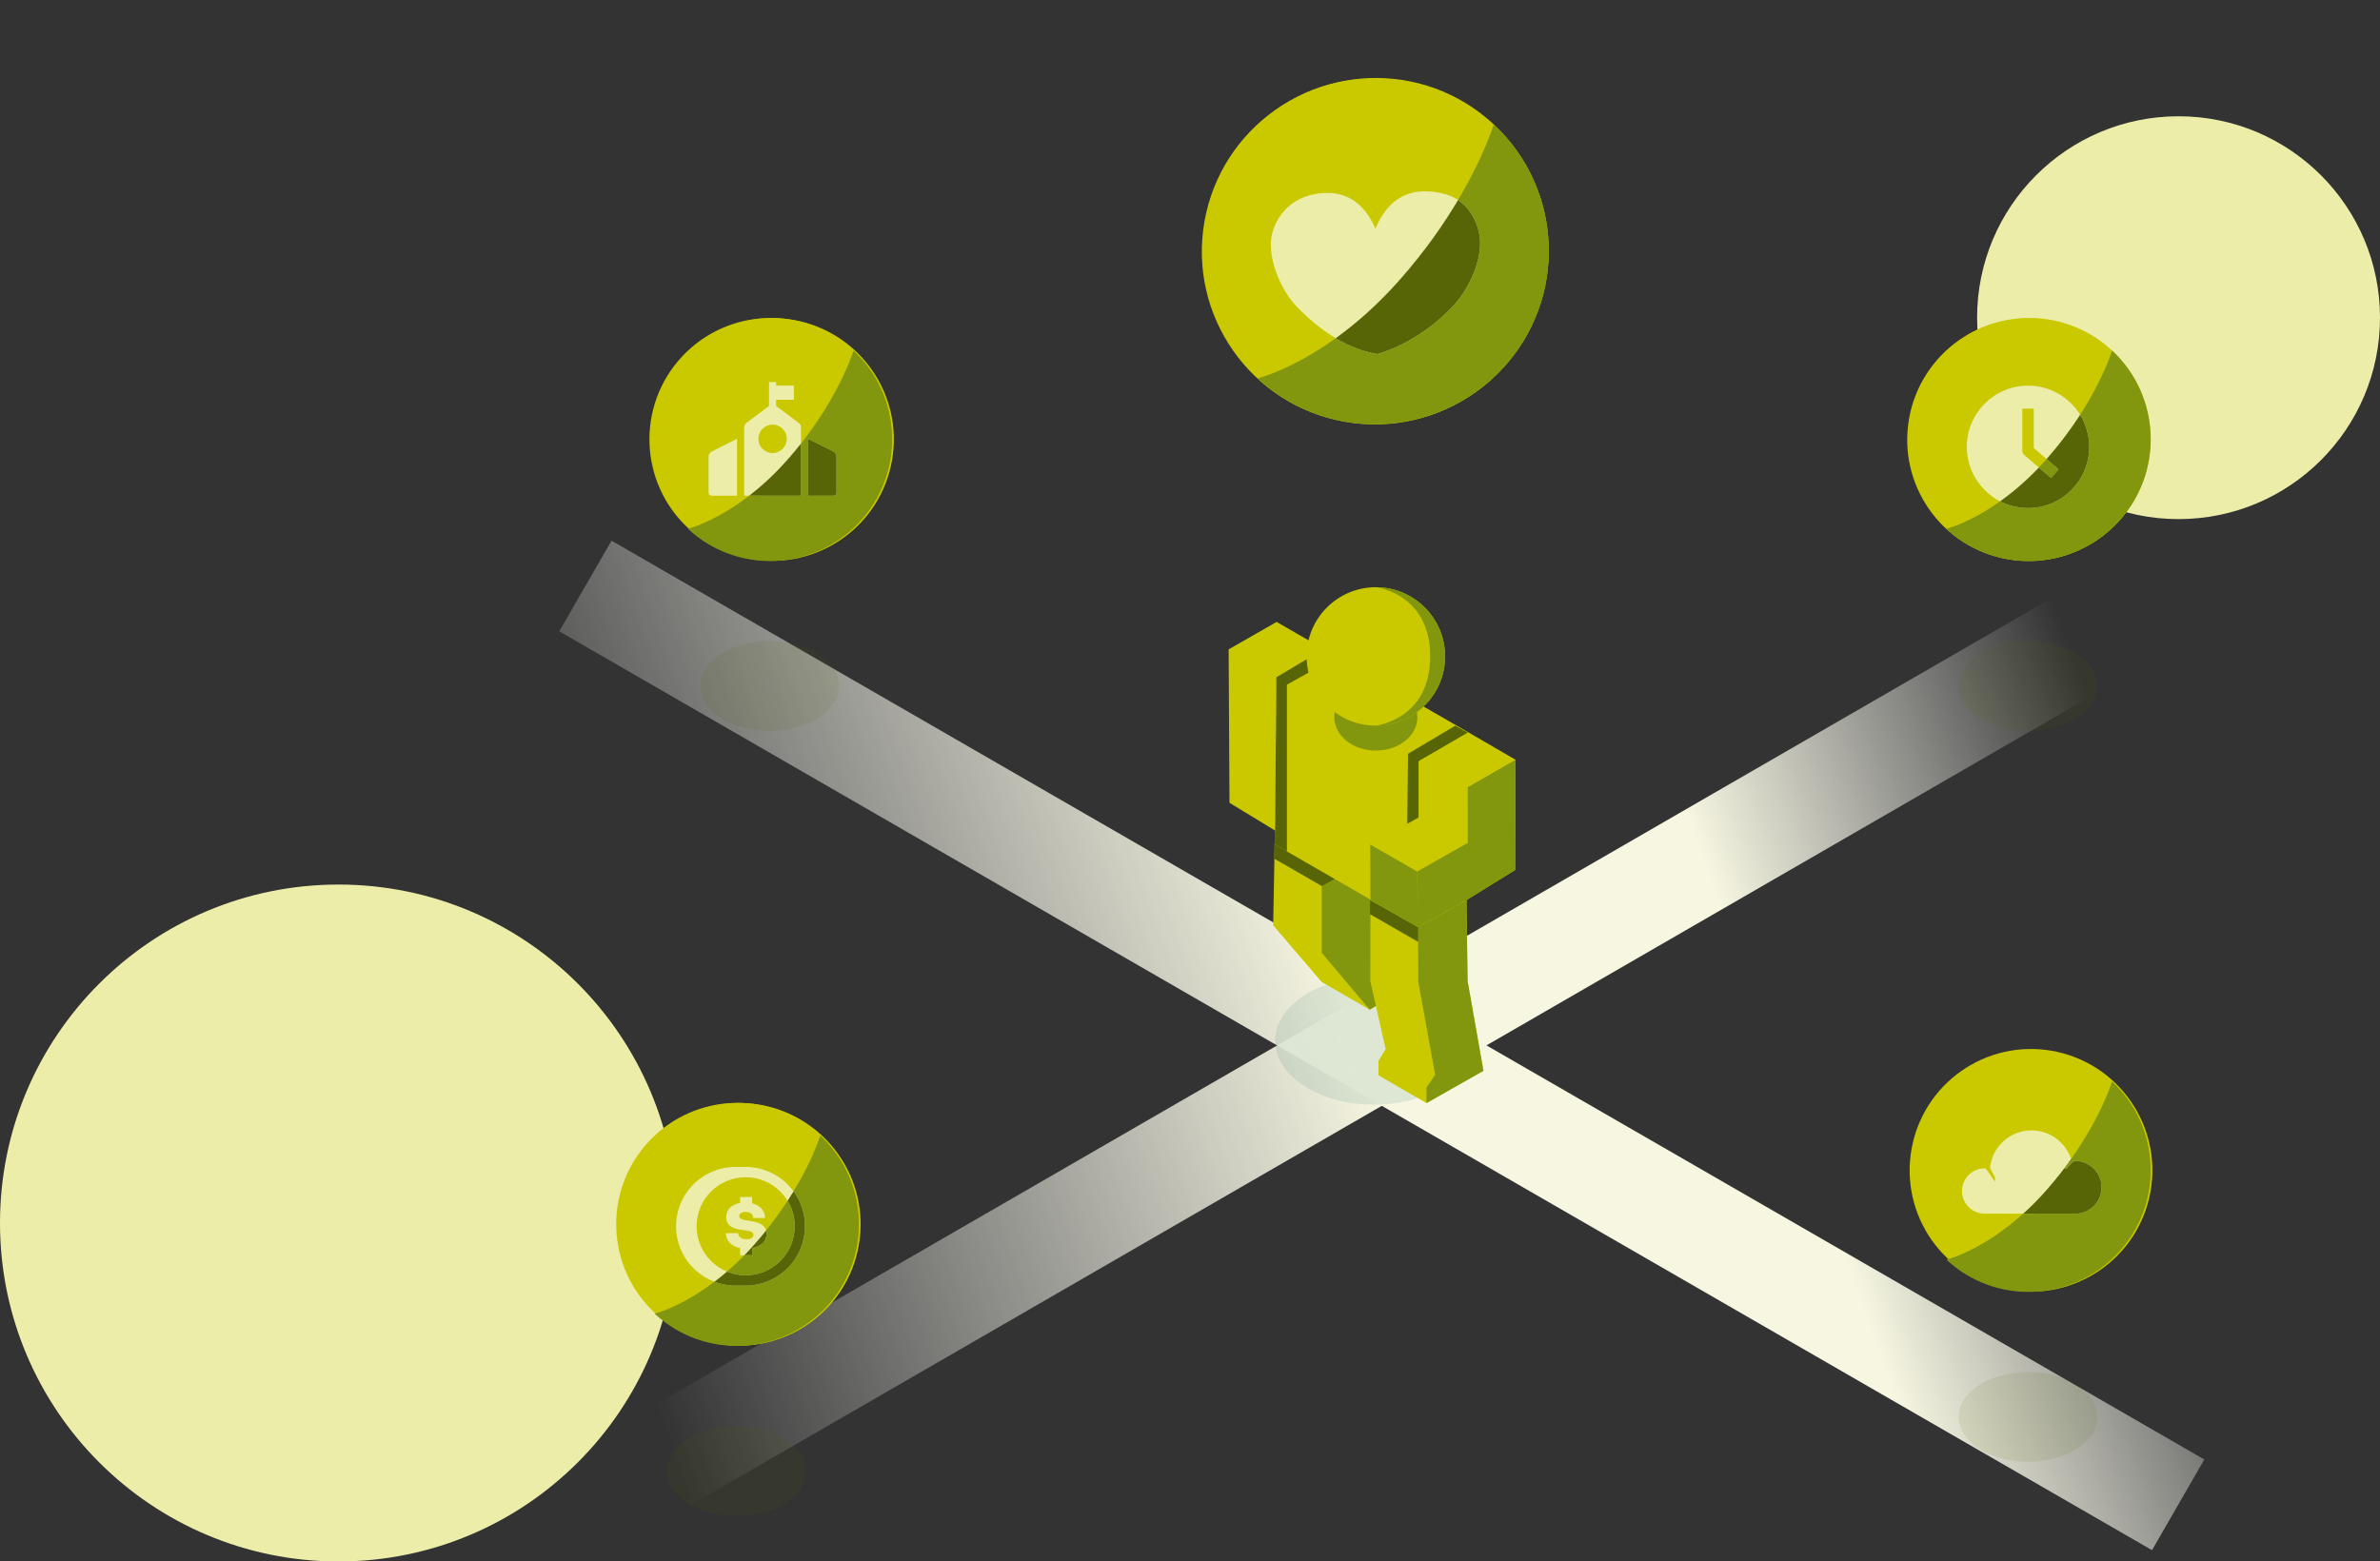 <svg xmlns="http://www.w3.org/2000/svg" width="573" height="376" viewBox="0 0 573 376">
    <rect x="0" y="0" width="573" height="376" fill="#333333" stroke="none"/>
    <defs>
        <linearGradient id="s4059hsiea" x1="101.072%" x2="0%" y1="46.006%" y2="66.689%">
            <stop offset="0%" stop-color="#FFF" stop-opacity="0"/>
            <stop offset="26.253%" stop-color="#F6F6E1"/>
            <stop offset="50.22%" stop-color="#F6F6E1"/>
            <stop offset="100%" stop-color="#FFF" stop-opacity="0"/>
        </linearGradient>
        <linearGradient id="iua7oz4rob" x1="101.072%" x2="0%" y1="46.017%" y2="66.645%">
            <stop offset="0%" stop-color="#FFF" stop-opacity="0"/>
            <stop offset="26.253%" stop-color="#F6F6E1"/>
            <stop offset="50.22%" stop-color="#F6F6E1"/>
            <stop offset="100%" stop-color="#FFF" stop-opacity="0"/>
        </linearGradient>
    </defs>
    <g fill="none" fill-rule="evenodd">
        <g>
            <g>
                <g transform="translate(-970 -3498) translate(370 3498) translate(600)">
                    <circle cx="524.5" cy="76.5" r="48.5" fill="#EDEDAA"/>
                    <circle cx="81.5" cy="294.5" r="81.5" fill="#EDEDAA"/>
                    <path stroke="url(#s4059hsiea)" stroke-linejoin="round" stroke-width="25.2" d="M141 362.471L524.344 141"/>
                    <path stroke="url(#iua7oz4rob)" stroke-linejoin="round" stroke-width="25.2" d="M140.936 141.11l383.471 221.25"/>
                    <g>
                        <g transform="translate(136) translate(136)">
                            <ellipse cx="58.8" cy="250.6" fill="#005A57" opacity=".1" rx="23.8" ry="15.4"/>
                            <g transform="translate(23.8 141.4)">
                                <g>
                                    <path fill="#CAC900" d="M11.661 39.994L23.229 46.667 34.85 39.842 23.421 26.346 23.421 6.853 11.857 0.178 0.356 6.853 0 26.354z" transform="translate(10.727 55.06)"/>
                                    <path fill="#82960E" d="M23.229 46.667L34.85 39.842 23.421 26.346 23.421 6.853 11.701 13.418 11.701 32.969z" transform="translate(10.727 55.06)"/>
                                    <path fill="#576506" d="M11.717 16.905L23.404 10.305 23.404 6.793 11.583 0 0.287 6.793 0.25 10.305z" transform="translate(10.727 55.06)"/>
                                </g>
                                <g>
                                    <path fill="#CAC900" d="M2.063 49.128L13.631 55.801 27.335 48.027 23.521 26.417 23.254 6.924 11.433 0.13 0.137 6.924 0.1 26.425 3.797 42.81 2.063 45.624z" transform="translate(34.01 68.418)"/>
                                    <path fill="#576506" d="M11.467 16.905L23.154 10.305 23.154 6.793 11.333 0 0.037 6.793 0 10.305z" transform="translate(34.01 68.418)"/>
                                    <path fill="#82960E" d="M13.631 55.801L27.335 48.027 23.521 26.417 23.254 6.924 11.567 13.421 11.666 26.625 15.714 48.981 13.631 52.087z" transform="translate(34.01 68.418)"/>
                                </g>
                                <g>
                                    <path fill="#CAC900" d="M0 47.021l34.494 19.926 11.687-6.497.43-40.414L11.813 0 .408 6.78 0 47.02z" transform="translate(11.083 14.892)"/>
                                    <path fill="#576506" d="M0 47.021l2.946 1.71V8.582l12.116-6.764L11.814 0 .408 6.78 0 47.02zM31.694 65.463l2.946 1.709V27.024l12.116-6.764-3.248-1.819-11.405 6.78-.409 40.242z" transform="translate(11.083 14.892)"/>
                                </g>
                                <path fill="#CAC900" d="M11.491 21.672L11.182 58.594 0.209 51.919 0 14.969 11.552 8.36 22.896 14.892z"/>
                                <g>
                                    <path fill="#CAC900" d="M23.603 0L34.984 6.619 34.896 33.154 23.174 40.414 11.487 46.911 0.057 40.414 0 27.029 11.995 20.311 11.995 6.764z" transform="translate(34.09 34.928)"/>
                                    <path fill="#82960E" d="M11.321 33.554L11.487 46.911.057 40.414 0 27.029zM23.479 13.238L34.984 6.619 34.896 33.154 23.174 40.414 11.487 46.911 11.363 33.505 23.486 26.637z" transform="translate(34.09 34.928)"/>
                                </g>
                                <ellipse cx="35.444" cy="31.333" fill="#82960E" rx="10" ry="8"/>
                                <g transform="translate(18.777)">
                                    <circle cx="16.667" cy="16.667" r="16.667" fill="#CAC900"/>
                                    <path fill="#82960E" d="M16.667 33.333c9.204 0 16.666-7.462 16.666-16.666C33.333 7.462 25.871 0 16.667 0c0 0 13.084 1.456 13.084 16.667 0 15.21-13.084 16.666-13.084 16.666z"/>
                                </g>
                            </g>
                            <g transform="translate(.232 .866)">
                                <circle cx="58.755" cy="59.684" r="41.634" fill="#CAC900" transform="scale(1 -1) rotate(-10 -623.44 0)"/>
                                <circle cx="59.013" cy="59.544" r="41.634" fill="#CAC900" transform="scale(1 -1) rotate(-43 -92.148 0)"/>
                                <path fill="#82960E" d="M53.347 115.563c22.994 0 41.634-18.64 41.634-41.634S76.47 32.076 53.477 32.076c0 0 9.563 14.493 8.826 40.806-.738 26.313-9.068 42.802-8.956 42.681z" transform="scale(1 -1) rotate(-43 -113.24 0)"/>
                                <path fill="#EDEDAA" d="M58.92 54.19c3.2-7.666 8.807-10.434 16.82-8.305 5.51 1.464 8.643 7.432 8.366 12.525-.308 5.65-3.665 11.562-6.894 14.84-5.358 5.44-11.29 9.154-17.795 11.14-6.49-1.059-12.888-4.772-19.194-11.14-3.226-3.257-6.214-9.07-6.488-14.66-.252-5.143 3.34-11.372 10.492-12.705 6.808-1.269 11.705 1.5 14.693 8.305z"/>
                                <path fill="#576506" d="M84.106 58.41c-.308 5.65-3.665 11.562-6.894 14.84-5.358 5.44-11.29 9.154-17.795 11.14-3.38-.551-6.736-1.823-10.067-3.815 4.794-3.451 10.121-8.056 15.499-14.157 6.022-6.832 10.578-13.425 13.96-19.118 3.579 2.45 5.517 7.057 5.297 11.11z"/>
                            </g>
                        </g>
                        <g transform="translate(136) translate(311 64)">
                            <ellipse cx="41.263" cy="101.193" fill="#576506" opacity=".1" rx="16.702" ry="10.807"/>
                            <g transform="translate(.163)">
                                <circle cx="41.231" cy="41.884" r="29.217" fill="#CAC900" transform="scale(1 -1) rotate(-10 -437.502 0)"/>
                                <circle cx="41.413" cy="41.785" r="29.217" fill="#CAC900" transform="scale(1 -1) rotate(-43 -64.665 0)"/>
                                <path fill="#82960E" d="M37.436 81.097c16.136 0 29.217-13.08 29.217-29.217 0-16.136-12.99-29.37-29.125-29.37 0 0 6.71 10.17 6.193 28.635-.517 18.465-6.363 30.036-6.285 29.952z" transform="scale(1 -1) rotate(-43 -79.467 0)"/>
                                <path fill="#EDEDAA" d="M41.1 28.866c8.14 0 14.737 6.598 14.737 14.737S49.24 58.34 41.1 58.34s-14.737-6.598-14.737-14.737c0-8.14 6.598-14.737 14.737-14.737zm1.382 5.526h-2.763v10.132c0 .403.176.786.482 1.049l6.448 5.526 1.798-2.098-5.965-5.113v-9.496z"/>
                                <path fill="#576506" d="M55.837 43.603c0 8.139-6.598 14.737-14.737 14.737-2.42 0-4.704-.584-6.719-1.618 2.896-2.06 6.078-4.724 9.326-8.144l2.942 2.521 1.798-2.098-2.876-2.465.3-.342c3.146-3.611 5.708-7.119 7.776-10.324 1.389 2.247 2.19 4.897 2.19 7.733z"/>
                            </g>
                        </g>
                        <g transform="translate(136) translate(0 253)">
                            <ellipse cx="41.263" cy="101.193" fill="#576506" opacity=".1" rx="16.702" ry="10.807"/>
                            <g transform="translate(.163)">
                                <circle cx="41.817" cy="41.817" r="29.217" fill="#CAC900" transform="scale(1 -1) rotate(-10 -436.152 0)"/>
                                <circle cx="41.413" cy="41.785" r="29.217" fill="#CAC900" transform="scale(1 -1) rotate(-43 -64.665 0)"/>
                                <path fill="#82960E" d="M37.436 81.097c16.136 0 29.217-13.08 29.217-29.217 0-16.136-12.99-29.37-29.125-29.37 0 0 6.71 10.17 6.193 28.635-.517 18.465-6.363 30.036-6.285 29.952z" transform="scale(1 -1) rotate(-43 -79.467 0)"/>
                                <path fill="#EDEDAA" d="M44.311 28l.002.031c7.444.49 13.33 6.684 13.33 14.252 0 7.569-5.886 13.762-13.33 14.253l-.002.03h-4.38l.001-.03c-7.445-.49-13.332-6.684-13.332-14.253 0-7.568 5.887-13.762 13.332-14.252V28h4.38zm-.952 2.476c-6.52 0-11.807 5.286-11.807 11.807 0 6.522 5.286 11.808 11.807 11.808 6.521 0 11.808-5.286 11.808-11.808 0-6.52-5.287-11.807-11.808-11.807zm1.565 4.76v1.534c1.905.461 3.096 1.786 3.096 3.527h-2.843c0-.937-.7-1.473-1.771-1.473-.998 0-1.593.417-1.593 1.012 0 .615.618.838 1.461.988l1.412.218c1.717.282 3.69.832 3.69 3.14 0 1.742-1.324 2.977-3.452 3.364v1.712H42.02V47.53c-2.098-.417-3.423-1.786-3.423-3.602h2.962c0 .893.73 1.474 2.01 1.474 1.011 0 1.666-.372 1.666-1.027 0-.726-.772-.928-1.763-1.073l-1.145-.16c-1.708-.26-3.655-.787-3.655-3.084 0-1.77 1.28-3.021 3.348-3.378v-1.444h2.903z"/>
                                <path fill="#576506" d="M57.643 42.283c0 7.569-5.886 13.762-13.33 14.253l-.002.03h-4.38l.001-.03c-1.432-.094-2.807-.4-4.093-.885.984-.746 1.993-1.56 3.021-2.447 1.387.572 2.906.887 4.5.887 6.52 0 11.807-5.286 11.807-11.808 0-2.241-.625-4.337-1.71-6.122.51-.783.992-1.55 1.444-2.296 1.724 2.362 2.742 5.271 2.742 8.418zm-9.266 1.9c0 1.74-1.325 2.976-3.453 3.363v1.712h-1.872c.815-.835 1.635-1.717 2.456-2.649.974-1.105 1.894-2.202 2.762-3.284.07.254.107.54.107.857z"/>
                            </g>
                        </g>
                        <g transform="translate(136) translate(318 247)">
                            <ellipse cx="34.263" cy="94.193" fill="#576506" opacity=".1" rx="16.702" ry="10.807"/>
                            <g transform="translate(.163)">
                                <circle cx="34.817" cy="34.817" r="29.217" fill="#CAC900" transform="scale(1 -1) rotate(-10 -363.141 0)"/>
                                <path fill="#82960E" d="M30.436 74.097c16.136 0 29.217-13.08 29.217-29.217 0-16.136-12.99-29.37-29.125-29.37 0 0 6.71 10.17 6.193 28.635-.517 18.465-6.363 30.036-6.285 29.952z" transform="scale(1 -1) rotate(-43 -68.697 0)"/>
                                <path fill="#EDEDAA" d="M24.949 34.122c.558-5.02 4.814-8.922 9.982-8.922 4.56 0 8.411 3.04 9.636 7.204.02.063-.794.53-1.702 2.028h.54c1.32-1.762 1.862-1.89 2.032-1.89 3.514 0 6.363 2.849 6.363 6.363 0 3.514-2.849 6.363-6.363 6.363-.168 0-.334-.007-.498-.02h-9.11c-.296.027-.596.04-.898.04-.303 0-.603-.013-.899-.04H23.633c-3.002-.01-5.433-2.448-5.433-5.453 0-3.012 2.442-5.454 5.454-5.454.434 0 .853.93 2.491 3.24v-1.098c-.798-1.45-1.196-2.238-1.196-2.361z"/>
                                <path fill="#576506" d="M44.567 32.404c.02.063-.794.53-1.702 2.028h.54c1.32-1.762 1.862-1.89 2.032-1.89 3.514 0 6.363 2.849 6.363 6.363 0 3.514-2.849 6.363-6.363 6.363-.168 0-.334-.007-.498-.02h-9.11c-.296.027-.596.04-.898.04-.303 0-.603-.013-.899-.04l-1.09.002c1.82-1.64 3.688-3.51 5.566-5.64 2.274-2.581 4.25-5.113 5.96-7.523.035.105.068.21.1.317z"/>
                            </g>
                        </g>
                        <g transform="translate(136) translate(8 64)">
                            <ellipse cx="41.263" cy="101.193" fill="#576506" opacity=".1" rx="16.702" ry="10.807"/>
                            <g transform="translate(.163)">
                                <circle cx="41.817" cy="41.817" r="29.217" fill="#CAC900" transform="scale(1 -1) rotate(-10 -436.152 0)"/>
                                <circle cx="41.413" cy="41.785" r="29.217" fill="#CAC900" transform="scale(1 -1) rotate(-43 -64.665 0)"/>
                                <path fill="#82960E" d="M37.436 81.097c16.136 0 29.217-13.08 29.217-29.217 0-16.136-12.99-29.37-29.125-29.37 0 0 6.71 10.17 6.193 28.635-.517 18.465-6.363 30.036-6.285 29.952z" transform="scale(1 -1) rotate(-43 -79.467 0)"/>
                                <path fill="#EDEDAA" d="M33.282 41.67v13.69h-6.145c-.386 0-.7-.314-.7-.7v-8.702c0-.53.3-1.015.774-1.252l6.07-3.035zM42.692 28v.837h4.278v3.423l-4.277-.001v1.497l5.429 4.073c.352.264.56.679.56 1.12v16.41h-13.69V38.95c0-.441.208-.856.56-1.12l5.43-4.073V28h1.71zm7.7 13.67l6.071 3.036c.475.237.774.722.774 1.252v8.702c0 .386-.313.7-.7.7h-6.144V41.67zm-8.555-3.421c-1.89 0-3.422 1.532-3.422 3.422 0 1.89 1.532 3.422 3.422 3.422 1.89 0 3.422-1.532 3.422-3.422 0-1.89-1.532-3.422-3.422-3.422z"/>
                                <path fill="#576506" d="M50.393 41.67l6.07 3.036c.475.237.774.722.774 1.252v8.702c0 .386-.313.7-.7.7h-6.144V41.67zm-1.71 1.137l-.001 12.553-12.46-.001c2.933-2.264 6.097-5.132 9.286-8.75 1.13-1.282 2.187-2.553 3.174-3.802z"/>
                            </g>
                        </g>
                    </g>
                </g>
            </g>
        </g>
    </g>
</svg>
